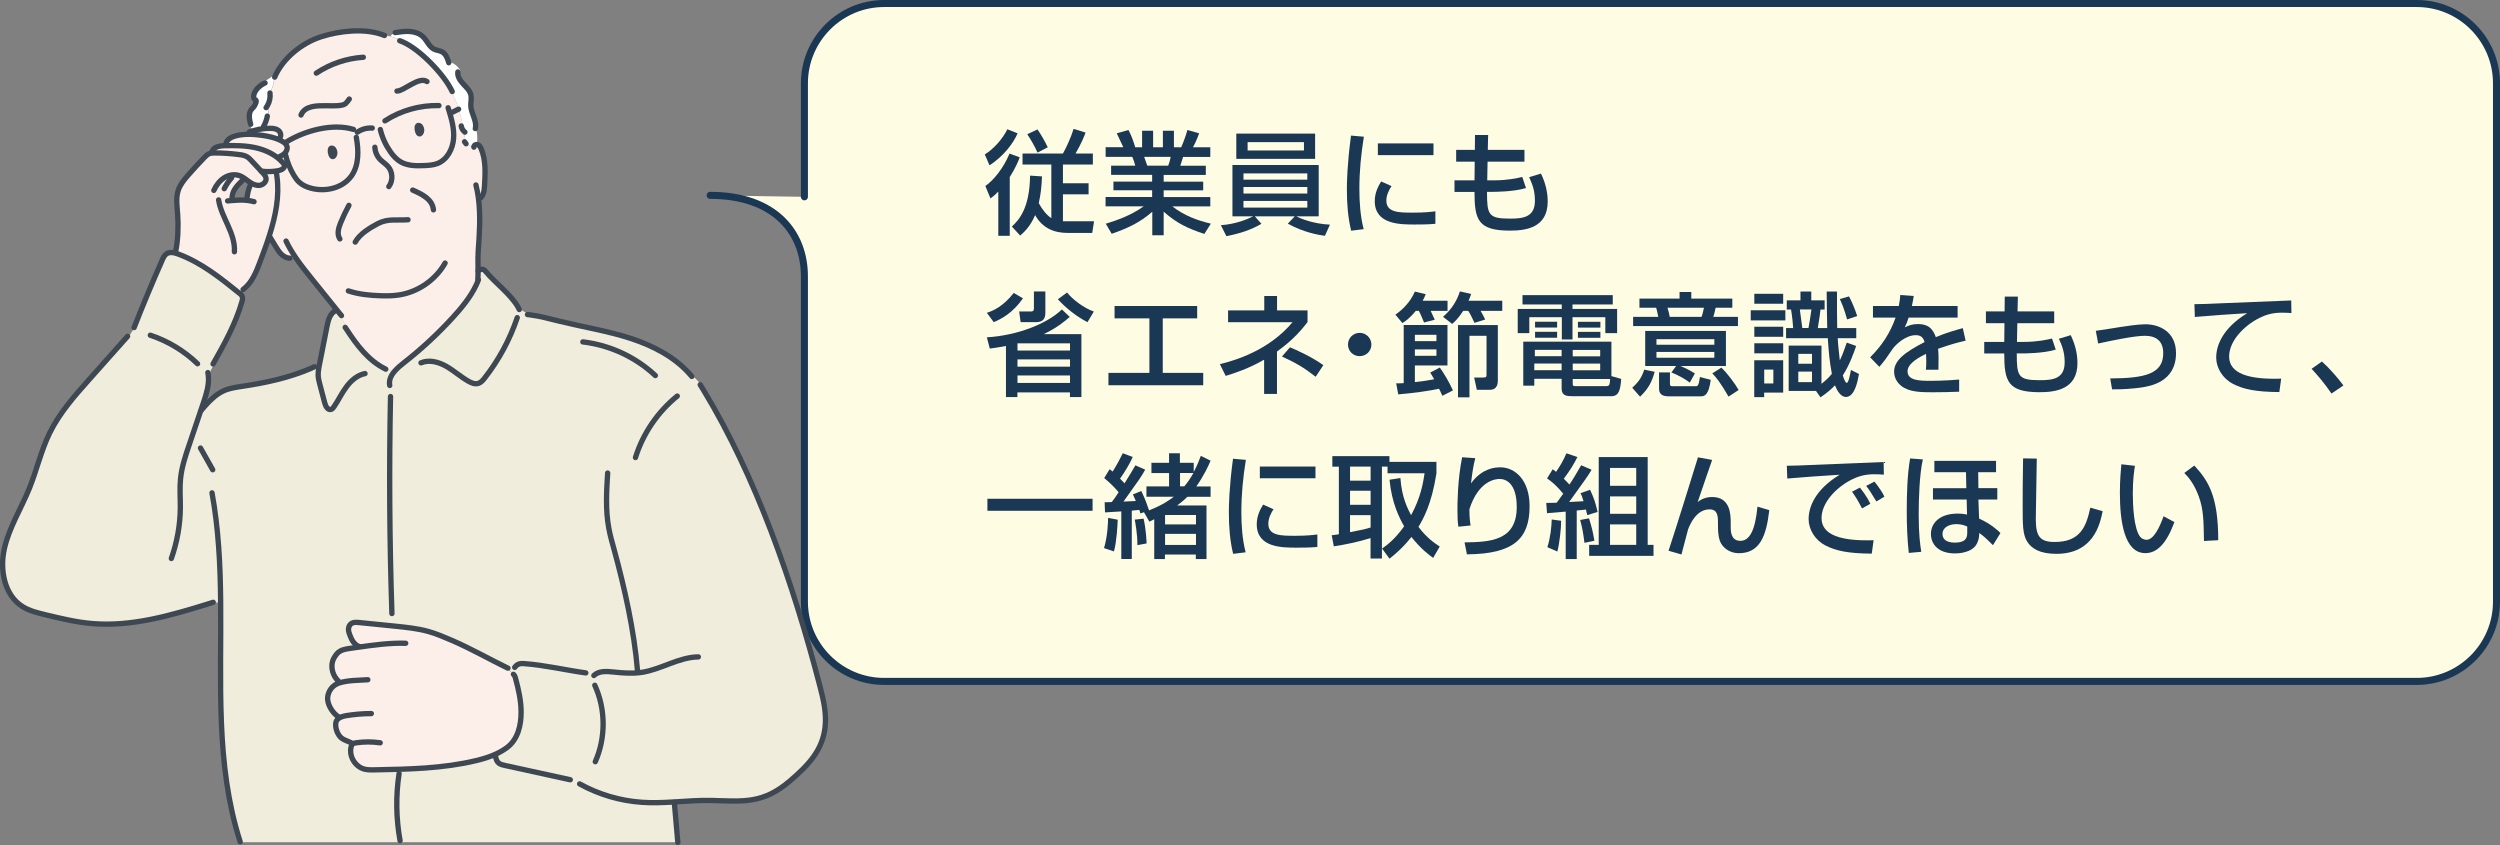 <?xml version="1.0" encoding="UTF-8"?><svg id="b" xmlns="http://www.w3.org/2000/svg" viewBox="0 0 355.88 120.3"><rect x="0" y="0" width="355.88" height="120.3" fill="#808080" stroke="none"/><defs><style>.d{fill:#fff;}.e{fill:#fffce4;}.f{fill:#f1eddc;}.g{fill:#fceee8;}.h{fill:#a4bcba;}.i{fill:#1a3754;}.j{stroke:#1a3754;stroke-miterlimit:10;}.j,.k{fill:none;stroke-linecap:round;}.k{stroke:#3e4853;stroke-linejoin:round;stroke-width:.76px;}</style></defs><g id="c"><g><g><g><path class="e" d="M114.51,28.02V11.84c0-6.24,5.1-11.34,11.34-11.34h218.19c6.24,0,11.34,5.1,11.34,11.34V85.66c0,6.24-5.1,11.34-11.34,11.34H125.85c-6.24,0-11.34-5.1-11.34-11.34V39.34c0-6.15-4.12-11.53-13.42-11.53"/><path class="j" d="M114.51,28.02V11.84c0-6.24,5.1-11.34,11.34-11.34h218.19c6.24,0,11.34,5.1,11.34,11.34V85.66c0,6.24-5.1,11.34-11.34,11.34H125.85c-6.24,0-11.34-5.1-11.34-11.34V39.34c0-6.15-4.12-11.53-13.42-11.53"/></g><g><path class="i" d="M140.18,21.99c1.25-.77,2.53-2.18,3.22-3.59l1.46,.58c-.62,1.42-1.94,3.2-4,4.56l-.67-1.55Zm4.98,.4c-.18,.46-.5,1.36-1.42,2.82v8.36h-1.63v-6.31c-.56,.59-.78,.74-1.12,.98l-.72-1.76c1.17-.83,2.56-2.5,3.44-4.62l1.46,.54Zm3.17,2.72c-.05,1.3-.16,2.5-.46,3.81,.53,.99,1.2,1.76,1.79,2.13v-7.63h-4.1v-1.57h5.75c.42-.71,1.15-2.29,1.52-3.51l1.7,.53c-.18,.5-.53,1.42-1.42,2.98h2.46v1.57h-4.26v2.67h3.65v1.57h-3.65v3.84h4.43l-.26,1.66h-3.44c-1.98,0-3.63-.66-4.69-2.54-.71,1.71-1.67,2.51-2.13,2.91l-1.18-1.28c1.02-.95,2.54-2.62,2.59-7.25l1.7,.11Zm-.64-6.68c.51,.72,1.07,1.71,1.46,2.54l-1.46,.75c-.38-.88-1.02-1.97-1.46-2.61l1.46-.69Z"/><path class="i" d="M157.4,31.85c1.58-.48,3.57-1.17,5.41-2.48h-5.43v-1.33h6.63v-.96h-5.51v-1.23h5.51v-.96h-5.84v-1.31h3.44c-.05-.18-.27-.95-.43-1.25h-3.79v-1.38h2.51c-.11-.24-.62-1.33-.93-1.98l1.67-.46c.4,.75,.64,1.39,.96,2.45h.98v-2.35h1.57v2.35h1.39v-2.35h1.57v2.35h1.04c.3-.66,.7-1.78,.88-2.46l1.67,.48c-.05,.14-.4,1.14-.88,1.98h2.47v1.38h-3.87c-.05,.18-.34,1.06-.4,1.25h3.63v1.31h-6v.96h5.63v1.23h-5.63v.96h6.64v1.33h-5.41c1.76,1.33,3.38,1.94,5.49,2.46l-.93,1.46c-2.26-.75-3.87-1.46-5.79-3.17v3.36h-1.62v-3.35c-1.79,1.58-3.63,2.4-5.78,3.14l-.83-1.42Zm5.47-9.52c.08,.19,.38,1.07,.45,1.25h2.98c.14-.37,.26-.74,.35-1.25h-3.78Z"/><path class="i" d="M173.8,32.06c2.13-.16,3.81-.86,4.59-1.26h-2.95v-7.31h12.28v7.31h-3.17c.66,.35,2.42,1.06,4.77,1.18l-.72,1.59c-.93-.13-3.01-.48-5.28-1.73l.99-1.04h-5.68l.94,1.06c-1.46,.85-3.04,1.38-4.99,1.76l-.78-1.55Zm13.41-9.44h-11.22v-3.6h11.22v3.6Zm-10.2,2.96h9.09v-.9h-9.09v.9Zm0,1.97h9.09v-.93h-9.09v.93Zm0,2h9.09v-.95h-9.09v.95Zm8.61-9.32h-8.02v1.19h8.02v-1.19Z"/><path class="i" d="M194.15,19.47c-.4,2.45-.64,4.91-.64,7.39,0,1.92,.13,3.91,.61,5.76l-1.78,.22c-.46-1.87-.61-3.86-.61-5.91,0-.86,.03-3.43,.59-7.63l1.83,.16Zm3.94,7.01c-.35,.56-.74,1.26-.74,2.08,0,1.71,1.81,1.71,3.83,1.71,1.63,0,2.56-.11,3.15-.19v1.78c-1.06,.1-2.27,.1-2.93,.1-2.1,0-5.7,0-5.7-3.33,0-1.25,.54-2.19,.91-2.8l1.47,.66Zm5.97-6.07v1.67h-7.92v-1.67h7.92Z"/><path class="i" d="M209.97,19.22h1.87l-.05,2.11h5.22v1.68h-5.25l-.05,2.66h.99c1.9,0,3.23-.3,4-.48l.53,1.58c-1.76,.54-4.5,.54-4.8,.54h-.75c0,3.28,.19,3.81,3.28,3.81,1.82,0,3.54-.18,3.54-2.54,0-1.42-.35-2.32-.82-3.36l1.68-.51c.61,1.25,.96,2.59,.96,3.97,0,3.73-3.07,4.15-5.39,4.15-4.55,0-5.03-1.57-5.03-5.51h-2.85v-1.65h2.85l.03-2.66h-2.64v-1.68h2.66l.02-2.11Z"/><path class="i" d="M145.62,42.47c-1.46,2.1-3.07,2.93-4.16,3.39l-.98-1.33c.91-.3,2.27-.86,3.83-2.83l1.31,.77Zm6.66,2.64c-.61,.54-1.79,1.55-3.7,2.45h5.36v8.96h-1.63v-.66h-7.48v.66h-1.63v-7.27c-.91,.18-1.58,.27-2.3,.37l-.42-1.6c4.24-.26,8.52-1.87,10.68-3.97l1.12,1.06Zm-7.44,3.76v1.03h7.48v-1.03h-7.48Zm0,2.29v1.04h7.48v-1.04h-7.48Zm0,2.29v1.06h7.48v-1.06h-7.48Zm3.97-11.96v2.85c0,.66,0,1.52-1.38,1.52h-2.14l-.21-1.52h1.67c.24,0,.43-.06,.43-.42v-2.43h1.63Zm5.99,4.37c-1.63-.85-3.12-2.06-4.21-3.26l1.31-.96c.77,.98,2.4,2.22,3.81,2.71l-.91,1.52Z"/><path class="i" d="M170.42,43.56v1.76h-4.9v7.76h5.76v1.76h-13.49v-1.76h5.83v-7.76h-4.96v-1.76h11.76Z"/><path class="i" d="M181.78,56.08h-1.83v-4.88c-2.11,1.23-4.16,1.91-5.47,2.31l-.83-1.67c2.27-.56,7-1.98,10.34-5.97h-9.17v-1.68h5.15v-2.05h1.82v2.05h4.34v1.66c-.7,.9-1.94,2.48-4.35,4.19v6.04Zm5.51-2.45c-1.73-1.34-2.87-2-4.8-2.88l1.14-1.31c.9,.37,3.12,1.36,4.75,2.54l-1.09,1.65Z"/><path class="i" d="M195.22,49.04c0,.93-.74,1.66-1.67,1.66s-1.68-.74-1.66-1.66c0-.93,.75-1.66,1.66-1.66s1.67,.74,1.67,1.66Z"/><path class="i" d="M201.54,44.25c-.91,1.12-1.52,1.5-1.91,1.74l-.99-1.2c.96-.66,2.1-1.74,2.77-3.28l1.54,.37c-.11,.3-.22,.54-.43,.93h3.54v1.44h-2.4c.11,.21,.45,.98,.58,1.26l-1.52,.4c-.5-1.19-.56-1.33-.74-1.66h-.43Zm3.79,12.1c-.24-.51-.3-.67-.48-1.01-1.36,.3-3.67,.62-5.81,.8l-.29-1.57c.4,0,.64,0,1.07-.03v-8.28h6.23v5.76h-4.64v2.37c.82-.08,1.97-.24,2.75-.4-.14-.24-.26-.45-.56-.96l1.36-.71c.59,.83,1.28,1.97,1.87,3.25l-1.5,.77Zm-3.92-8.69v.9h3.07v-.9h-3.07Zm0,2.08v.91h3.07v-.91h-3.07Zm6.88-5.49c-.71,1.09-1.12,1.46-1.57,1.86l-1.3-1.01c1.34-1.17,2.02-2.42,2.4-3.62l1.6,.37c-.11,.34-.19,.58-.37,.96h4.8v1.44h-3.09c.18,.29,.51,.9,.66,1.23l-1.52,.48c-.56-1.17-.62-1.3-.9-1.71h-.72Zm4.93,2.02v7.86c0,.34,0,1.36-1.15,1.36h-1.84l-.38-1.75h1.31c.45,0,.45-.13,.45-.5v-5.44h-2.43v8.76h-1.63v-10.29h5.68Z"/><path class="i" d="M216.74,42.01h12.84v1.33h-5.73v.64h6.35v3.44h-1.68v-2.27h-4.67v3.17h-1.52v-3.17h-4.63v2.27h-1.65v-3.44h6.27v-.64h-5.59v-1.33Zm14.04,11.93c-.11,1.54-.32,2.46-1.39,2.46h-5.54c-.82,0-1.55-.05-1.55-1.09v-1.39h-3.89v.98h-1.57v-6.26h12.55v4.9l1.39,.4Zm-12.37-2.19v.95h3.89v-.95h-3.89Zm.08-1.95v.91h3.81v-.91h-3.81Zm.03-4h3.14v.82h-3.14v-.82Zm0,1.43h3.14v.85h-3.14v-.85Zm5.36,2.58v.91h3.91v-.91h-3.91Zm0,1.95v.95h3.91v-.95h-3.91Zm0,2.18v.58c0,.35,0,.45,.4,.45h4.31c.45,0,.56-.05,.62-1.02h-5.33Zm.74-8.13h3.2v.82h-3.2v-.82Zm0,1.43h3.2v.85h-3.2v-.85Z"/><path class="i" d="M235.54,52.93c-.34,1.28-.8,2.32-2.07,3.54l-1.12-1.27c.99-.9,1.39-1.58,1.71-2.58l1.47,.3Zm3.55-11.36h1.67v.94h5.84v1.3h-2.37c-.16,.74-.24,.98-.34,1.3h3.51v1.31h-14.92v-1.31h3.58c-.18-.87-.19-.96-.3-1.3h-2.38v-1.3h5.71v-.94Zm-.5,10.53h-4.39v-4.99h11.49v4.99h-6.47c.18,.08,1.22,.51,2.05,1.06l-.72,1.3c-.8-.59-1.68-1.06-2.62-1.44l.66-.91Zm-2.79-3.81v.78h8.24v-.78h-8.24Zm0,1.81v.82h8.24v-.82h-8.24Zm.37,2.91h1.55v1.59c0,.18,0,.38,.37,.38h3.23c.35,0,.48,0,.67-1.31l1.54,.4c-.3,2.15-.83,2.35-1.44,2.35h-4.5c-.69,0-1.42-.14-1.42-1.07v-2.34Zm1.2-9.2c.16,.5,.27,.98,.32,1.3h4.53c.19-.5,.3-1.18,.34-1.3h-5.19Zm7.68,8.52c.77,.74,1.9,2.21,2.45,3.19l-1.44,.94c-1.14-2-1.79-2.77-2.31-3.31l1.3-.82Z"/><path class="i" d="M249.22,44.17h4.93v1.44h-4.93v-1.44Zm.51-2.35h4.11v1.42h-4.11v-1.42Zm0,4.69h4.11v1.43h-4.11v-1.43Zm0,2.35h4.11v1.44h-4.11v-1.44Zm0,2.42h4.11v4.61h-2.71v.64h-1.41v-5.25Zm1.41,1.33v1.98h1.3v-1.98h-1.3Zm8.16,2.02c.74-.58,1.15-1.02,1.47-1.42-.32-1.6-.46-3.22-.58-5.07h-5.94v-1.44h1.01c-.05-.69-.11-1.46-.3-2.64h-.61v-1.31h1.95v-1.25h1.54v1.25h1.9v1.31h-.59c-.08,.75-.11,.95-.38,2.64h1.34c-.03-1.44-.08-3.94-.08-5.2h1.47v2.96c0,.5,.02,1.68,.03,2.24h2.71v1.44h-2.64c.06,1.06,.21,2.29,.3,3.17,.18-.37,.48-1.03,.99-2.54l1.34,.48c-.34,.98-.93,2.67-1.9,4.18,.06,.22,.32,1.07,.56,1.07,.27,0,.5-1.31,.59-1.84l1.15,.58c-.19,1.01-.59,3.27-1.87,3.27-.72,0-1.26-.91-1.55-1.66-.48,.51-1.06,1.04-2.06,1.71l-.64-.91h-3.89v-6.45h4.67v5.46Zm-3.31-4.26v1.41h1.95v-1.41h-1.95Zm0,2.53v1.5h1.95v-1.5h-1.95Zm.22-8.85c.06,.42,.3,2.26,.35,2.64h.88c.11-.53,.35-2.08,.42-2.64h-1.65Zm7-1.86c.38,.74,.72,1.46,1.17,2.8l-1.44,.48c-.42-1.55-.83-2.45-1.04-2.9l1.31-.38Z"/><path class="i" d="M272.42,42.14c-.05,.37-.1,.67-.26,1.42h6.51v1.65h-6.98c-.19,.66-.38,1.04-.54,1.38,.62-.27,1.06-.46,1.86-.46,1.39,0,2.1,.56,2.56,1.86,1.57-.66,2.98-1.04,3.84-1.28l.4,1.79c-.74,.16-1.95,.45-3.92,1.15,.08,.74,.08,1.55,.05,2.98h-1.79c.05-.42,.06-.66,.06-1.2,0-.45-.02-.77-.03-1.06-.72,.35-2.64,1.3-2.64,2.48,0,1.36,1.81,1.36,3.35,1.36,.21,0,1.82,0,4-.18v1.73c-1.2,.05-2.54,.08-3.75,.08-1.75,0-3.39-.03-4.5-.91-.3-.24-1.01-.91-1.01-2.02,0-1.63,1.58-2.79,4.34-4.22-.16-.5-.4-.98-1.25-.98-1.42,0-2.83,1.28-3.33,2-.99,1.46-1.1,1.62-1.86,2.51l-1.31-1.36c1.62-1.58,2.88-3.5,3.62-5.65h-3.22v-1.65h3.68c.14-.74,.18-1.1,.21-1.57l1.91,.14Z"/><path class="i" d="M285.38,42.22h1.87l-.05,2.11h5.22v1.68h-5.25l-.05,2.66h.99c1.9,0,3.23-.3,4-.48l.53,1.58c-1.76,.54-4.5,.54-4.8,.54h-.75c0,3.28,.19,3.81,3.28,3.81,1.82,0,3.54-.18,3.54-2.54,0-1.42-.35-2.32-.82-3.36l1.68-.51c.61,1.25,.96,2.59,.96,3.97,0,3.73-3.07,4.15-5.39,4.15-4.55,0-5.03-1.57-5.03-5.51h-2.85v-1.65h2.85l.03-2.66h-2.64v-1.68h2.66l.02-2.11Z"/><path class="i" d="M300.39,53.87c4.98-.02,7.55-.66,7.55-3.59,0-1.62-.88-2.48-2.62-2.48-1.54,0-4.98,.74-6.64,1.1l-.34-1.81c.58-.06,3.11-.48,3.63-.56,.5-.08,2.4-.37,3.44-.37,1.87,0,4.35,.98,4.35,4.11,0,4.16-3.76,4.72-5.07,4.91-1.07,.14-2.54,.27-4.03,.24l-.27-1.57Z"/><path class="i" d="M326.19,44.57c-.34-.03-.7-.06-1.39-.06-1.44,0-2.42,.38-3.17,.75-2.27,1.14-4.31,3.33-4.31,5.49,0,2.43,2.8,3.3,7.41,3.15l-.26,1.91c-3.44-.02-5.15-.42-6.61-1.17-1.44-.74-2.38-2.26-2.38-3.74,0-1.65,.85-4.15,4.42-6.32-2.5,.14-4.98,.34-7.46,.54l-.06-1.82c1.1,0,2.3-.06,3.41-.11,1.38-.06,8.72-.35,10.37-.42l.03,1.81Z"/><path class="i" d="M331.89,56.02c-.93-1.36-1.86-2.48-2.83-3.52l1.47-1.04c1.09,.97,2.37,2.46,3.06,3.41l-1.7,1.15Z"/><path class="i" d="M140.56,71h14.97v1.71h-14.97v-1.71Z"/><path class="i" d="M159.11,73.97c-.03,.78-.13,3.03-.54,4.53l-1.41-.48c.53-1.73,.58-3.89,.58-4.3l1.38,.26Zm3.76-1.06l-.53,.18c-.06-.24-.1-.34-.16-.51-.37,.03-.7,.08-1.07,.11v6.88h-1.49v-6.77c-.77,.05-1.98,.13-2.32,.14l-.05-1.44c.62-.02,.7-.02,1.01-.03,.18-.21,.43-.56,.98-1.39-.16-.21-.96-1.14-2.05-2.03l.77-1.26c.27,.22,.34,.26,.43,.34,.69-1.12,1.01-1.74,1.44-2.61l1.42,.53c-.42,.96-1.04,1.97-1.81,3.09,.11,.11,.24,.24,.64,.66,.53-.85,1.26-2.03,1.55-2.56l1.39,.62c-.58,1.04-.67,1.17-3.09,4.54,.98-.05,1.22-.06,1.76-.08-.18-.42-.27-.62-.42-.94l1.2-.48c.56,1.15,.86,2.03,1.1,2.75,2.06-.8,3.11-1.62,3.52-1.94h-3.89v-1.47h3.22v-1.9h-2.51v-1.46h2.51v-1.36h1.54v1.36h1.97v1.31c.54-1.03,.77-1.66,1.01-2.3l1.39,.69c-.32,.75-.9,2.05-2.03,3.67h2.03v1.47h-3.3c-.3,.3-.66,.64-1.46,1.23h4.18v7.63h-1.52v-.64h-4.4v.64h-1.52v-5.67c-.16,.08-.45,.24-.69,.35l-.77-1.34Zm-.08,.91c.34,1.47,.42,3.12,.43,3.54l-1.31,.24c.02-1.54-.3-3.23-.38-3.63l1.26-.14Zm3.06-.51v1.34h4.4v-1.34h-4.4Zm0,2.69v1.57h4.4v-1.57h-4.4Zm2.13-8.67v1.9h.61c.53-.62,.91-1.22,1.3-1.9h-1.9Z"/><path class="i" d="M177.35,65.47c-.4,2.45-.64,4.91-.64,7.39,0,1.92,.13,3.91,.61,5.76l-1.78,.22c-.46-1.87-.61-3.86-.61-5.91,0-.86,.03-3.43,.59-7.63l1.83,.16Zm3.94,7.01c-.35,.56-.74,1.26-.74,2.08,0,1.71,1.81,1.71,3.83,1.71,1.63,0,2.56-.11,3.15-.19v1.78c-1.06,.1-2.27,.1-2.93,.1-2.1,0-5.7,0-5.7-3.33,0-1.25,.54-2.19,.91-2.8l1.47,.66Zm5.97-6.07v1.67h-7.92v-1.67h7.92Z"/><path class="i" d="M199.35,68.04c.19,2.79,1.06,4.42,1.52,5.3,1.38-2.51,1.74-4.71,1.92-5.97h-5.27v-.95h-.8v13.09h-1.62v-2.91c-1.55,.5-4.05,1.02-5.23,1.17l-.3-1.58c.22,0,.83-.11,1.02-.14v-9.62h-.93v-1.5h8.13v.82h6.69v1.63c-.7,4.5-1.94,6.58-2.56,7.62,1.15,1.54,2.31,2.34,3.03,2.8l-.94,1.62c-.62-.45-1.74-1.27-3.09-2.98-1.34,1.68-2.5,2.59-3.12,3.09l-1.06-1.44c.66-.46,1.86-1.35,3.14-3.17-.67-1.18-1.76-3.27-2.08-6.63l1.55-.24Zm-7.17-1.62v2h2.93v-2h-2.93Zm0,3.44v2h2.93v-2h-2.93Zm2.93,3.47h-2.93v2.42c1.76-.32,2.18-.43,2.93-.66v-1.76Z"/><path class="i" d="M210.01,65.22c-.3,1.15-.42,2.03-.61,3.59,1.01-1.43,2.46-2.29,4.15-2.29,2.14,0,4.19,1.82,4.19,5.55,0,4.56-2.21,6.8-8.92,6.84l-.34-1.7c3.62-.05,7.43-.21,7.43-5.03,0-3.44-1.57-4-2.45-4-.53,0-2.99,.21-4.29,4.32,.02,1.36,.08,1.76,.18,2.3l-1.75,.18c-.1-.77-.13-1.25-.13-2.42,0-.69,0-4.24,.67-7.47l1.86,.13Z"/><path class="i" d="M220.1,71.59c.58,0,.95,0,1.5-.03,.14-.19,.4-.53,.93-1.28-.83-.99-1.39-1.54-2.3-2.18l.8-1.3c.16,.11,.42,.3,.48,.37,.59-.88,1.02-1.57,1.47-2.64l1.57,.53c-.53,1.04-.94,1.73-1.94,3.09,.45,.43,.64,.66,.8,.83,.67-.99,1.18-1.91,1.67-2.75l1.49,.64c-.61,1.01-.8,1.26-3.2,4.59,.29-.02,1.73-.1,2.05-.11-.22-.74-.29-.87-.43-1.15l1.36-.48c.54,1.17,.74,1.73,1.07,3.15l-1.47,.46c-.08-.35-.1-.45-.19-.79-.24,.03-.91,.1-1.31,.13v6.91h-1.57v-6.75c-.61,.06-1.6,.14-2.66,.22l-.11-1.47Zm2.13,2.54c.02,.96-.24,3.31-.54,4.38l-1.42-.62c.43-1.35,.59-2.82,.62-3.94l1.34,.18Zm3.97-.35c.45,1.51,.48,1.63,.77,3.19l-1.42,.3c-.19-1.44-.27-1.97-.61-3.25l1.26-.24Zm1.39-8.72h6.96v12.5h.83v1.57h-9.16v-1.57h1.36v-12.5Zm1.6,1.55v2.54h3.73v-2.54h-3.73Zm0,4.05v2.48h3.73v-2.48h-3.73Zm0,3.99v2.91h3.73v-2.91h-3.73Z"/><path class="i" d="M243.73,65.46c-.32,.96-1.79,5.14-2.06,6,.35-.26,.98-.71,2.06-.71,2.58,0,2.64,2.48,2.64,3.63v.69c0,.46,0,1.92,1.36,1.92,1.28,0,2.11-1.35,2.45-4.87l1.68,.5c-.43,3.78-1.39,6.13-4.34,6.13-1.31,0-2.34-.8-2.69-1.74-.22-.59-.27-1.55-.27-1.9v-.54c0-1.03,0-2.06-1.2-2.06-1.81,0-2.72,1.95-3.06,2.85-.03,.08-.83,3.14-.94,3.57l-1.84-.53c1.25-3.78,3.49-11.03,4.19-13.3l2.02,.37Z"/><path class="i" d="M268.17,67.57c-.34-.03-.7-.06-1.39-.06-1.44,0-2.42,.38-3.17,.75-2.27,1.14-4.31,3.33-4.31,5.49,0,2.43,2.8,3.3,7.41,3.15l-.26,1.91c-3.44-.02-5.15-.42-6.61-1.17-1.44-.74-2.38-2.26-2.38-3.74,0-1.65,.85-4.15,4.42-6.32-2.5,.14-4.98,.34-7.46,.54l-.06-1.82c1.1,0,2.3-.06,3.41-.11,1.38-.06,8.72-.35,10.37-.42l.03,1.81Zm-3.11,4.8c-.64-1.25-1.01-1.79-1.42-2.37l1.12-.59c.43,.53,1.01,1.31,1.49,2.3l-1.18,.66Zm2.05-.98c-.88-1.46-.99-1.62-1.46-2.22l1.18-.61c.53,.64,1.2,1.62,1.42,2.14l-1.15,.69Z"/><path class="i" d="M273.72,65.41c-.48,2.08-.59,5.65-.59,7.86,0,2.82,.21,4.34,.37,5.28l-1.78,.16c-.22-1.98-.29-3.98-.29-5.97,0-2.32,.08-5.25,.48-7.48l1.81,.14Zm10.42,.19v1.62h-2.54l.03,2.27h2.69v1.62h-2.69l.1,2.71c1.66,.75,2.64,1.65,3.04,2.06l-1.07,1.73c-1.01-1.01-1.31-1.28-1.95-1.74-.02,.45-.02,.91-.34,1.52-.67,1.33-2.67,1.39-3.11,1.39-2.46,0-3.43-1.39-3.43-2.77,0-1.49,1.18-2.9,3.81-2.9,.3,0,.83,.02,1.33,.14l-.05-2.14h-4.8v-1.62h4.75l-.05-2.27h-4.5v-1.62h8.77Zm-4.1,9.35c-.34-.14-.82-.34-1.54-.34-.99,0-1.98,.43-1.98,1.41,0,1.22,1.47,1.22,1.74,1.22,1.78,0,1.78-.9,1.78-1.49v-.8Z"/><path class="i" d="M289.94,65.27c-.02,1.36-.14,8.2-.14,8.61,0,2.48,.59,3.27,2.69,3.27,3.62,0,4.48-2.14,5.07-4.88l1.76,.5c-.38,1.81-1.28,6.07-6.59,6.07-2.4,0-3.54-.79-4.13-1.7-.67-1.02-.67-2.4-.67-5.23,0-1.42,0-3.55,.06-6.66l1.95,.03Z"/><path class="i" d="M303.91,66.32c-.11,.71-.3,1.91-.3,3.94,0,1.57,.13,5.06,1.07,6.18,.16,.19,.48,.4,.88,.4,1.02,0,1.86-1.76,2.43-3.35l1.54,.83c-1.09,2.98-2.43,4.42-4.13,4.42-3.02,0-3.63-4.56-3.63-8.6,0-1.79,.14-3.3,.21-4.05l1.94,.22Zm9.83,10.69c-.05-3.01-.08-4.56-.75-6.37-.61-1.66-1.39-2.66-2.05-3.31l1.42-1.06c2,2.16,3.41,4.34,3.41,10.63l-2.03,.11Z"/></g></g><g><g><path class="f" d="M72.29,95.1c-2.44-1.18-5.22-2.76-7.87-3.91-1.14-.49-2.29-.99-3.48-1.32-1.49-.41-3.03-.57-4.57-.73-1.75-.18-3.5-.36-5.25-.53-.38-.04-.79-.07-1.1,.14-.39,.26-.49,.8-.35,1.25,.12,.39,.45,1.47,1.17,1.89,.04,.08,.07,.17,.1,.25-.32,.05-.65,.09-.97,.14-.73,.1-1.46,.2-1.96,.74-.24,.27-.53,.71-.64,1.06-.31,1.01,.05,2.17,.82,2.89,.02,.09,.04,.17,.07,.26-.91,.3-1.54,1.11-1.62,2.07-.07,.86,.56,1.98,1.3,2.57,.05,.16,.1,.33,.16,.48-.13,.12-.23,.28-.27,.46-.14,.65,.14,1.52,.56,2.01,.36,.43,.8,.55,1.24,.74,.1,.26,.22,.52,.35,.76,0,.02,0,.04-.01,.05-.3,1.33,.62,2.81,1.95,3.13,.43,.1,.89,.1,1.33,.09,4.88-.09,9.8-.18,14.54-1.32,.97-.23,1.96-.53,2.89-.97,.54-.25,1.06-.56,1.54-.92,1.52-1.17,1.97-3.18,1.96-5.03,0-1.61-.37-3.19-.78-4.74-.02-.08-.04-.16-.07-.24h-.03c-.17-.22-.35-.44-.52-.67-.16-.21-.32-.41-.48-.62ZM34.07,41.75s0,0,.01,0c.16,.13,.33,.27,.4,.46,.09,.24,.03,.5-.04,.74-.89,3.13-2.51,6.03-4.11,8.87l.13,.08c-.34,.54-.61,1.12-.79,1.73,.08,1.18-.28,2.38-.66,3.52-.03,.08-.05,.16-.08,.24-.11,.33-.22,.65-.33,.98l.06,.02c.21-.25,.43-.49,.64-.74,.75-.83,1.57-1.6,2.58-2.05,.85-.38,1.79-.5,2.71-.64,3.32-.5,6.63-1.22,9.7-2.55l.02,.04c.36,.03,.72,0,1.08-.05,.02-.15,.05-.3,.08-.44,.36-1.82,.72-3.65,1.08-5.47,.17-.86,.41-1.82,1.17-2.25l.14,.05c.05-.04,.11-.08,.17-.12,.11,.14,.22,.28,.33,.41l-.03,.02c.36,.74,.74,1.47,1.13,2.19l-.12,.08c1.45,2.23,3.12,4.45,5.49,5.62l.08-.16c.35,.25,.76,.42,1.19,.48h.09c.38-.43,.85-.83,1.3-1.18,2.5-1.95,4.83-4.11,6.97-6.45,1.27-1.39,2.49-2.87,3.3-4.55,.13-.27,.25-.54,.35-.82l-.08-.06c.02-.3,.03-.74,.03-1.23h.02c.1-.06,.21-.12,.33-.16,.13-.05,.26-.06,.39-.02,.16,.05,.28,.19,.38,.32,1.28,1.56,3.58,3.24,4.6,5.08,.47,.47,1.06,.82,1.7,1v.06c1.42,.18,2.8,.57,4.2,.91,3.37,.83,6.81,1.37,10.1,2.44,3.15,1.03,6.22,2.6,8.42,5.08,.86,.58,1.57,1.39,2.03,2.33l-.03,.02c7.44,12.27,12.74,27.47,16.52,42.02,.5,1.91,.97,3.88,.76,5.85-.36,3.35-2.38,5.45-5.01,7.71-3.84,3.29-6.67,2.9-11.06,2.78-1.81-.05-3.62,.1-5.43,.21,0,.02,0,.03-.01,.05h.04c.15,1.87,.34,3.83,.5,5.69H34.22l-.03-.07c-3.54-11.03-2.66-22.67-2.78-34.25-.5,.22-1.02,.38-1.56,.47l-.04-.14c-5.46,1.7-11.08,3.35-16.77,2.85-2.25-.2-4.47-.74-6.67-1.27-1.09-.27-2.21-.54-3.16-1.14-2.61-1.64-3.26-5.28-2.58-8.29,.69-3.01,2.39-5.68,3.55-8.54,1.05-2.59,1.66-5.36,2.89-7.88,1.4-2.87,3.55-5.29,5.67-7.67,1.81-2.03,3.61-4.06,5.42-6.09l.14,.09c.28-.43,.56-.87,.84-1.3l-.06-.04c1.27-3.24,2.61-6.46,4.02-9.64,.14-.32,.3-.65,.58-.85,.36-.25,.82-.23,1.26-.11,.15,.04,.29,.09,.43,.14,3.25,1.2,6,3.4,8.69,5.57Z"/><path class="g" d="M70.67,107.32c-.92,.43-1.92,.73-2.89,.97-4.74,1.14-9.66,1.23-14.54,1.32-.45,0-.9,.02-1.33-.09-1.33-.32-2.25-1.81-1.95-3.13,0-.02,0-.04,.01-.05-.14-.24-.26-.5-.35-.76-.45-.19-.88-.31-1.24-.74-.41-.49-.7-1.37-.56-2.01,.04-.19,.14-.34,.27-.46-.06-.16-.12-.32-.16-.48-.74-.59-1.37-1.71-1.3-2.57,.08-.96,.71-1.77,1.62-2.07-.03-.08-.05-.17-.07-.26-.77-.72-1.13-1.88-.82-2.89,.11-.35,.39-.8,.64-1.06,.5-.54,1.23-.64,1.96-.74,.32-.05,.65-.09,.97-.14-.03-.09-.07-.17-.1-.25-.72-.42-1.05-1.5-1.17-1.89-.13-.44-.03-.99,.35-1.25,.32-.21,.73-.18,1.1-.14,1.75,.18,3.5,.36,5.25,.53,1.54,.16,3.08,.31,4.57,.73,1.2,.33,2.34,.83,3.48,1.32,2.65,1.15,5.43,2.73,7.87,3.91,.16,.21,.32,.41,.48,.62,.17,.23,.35,.45,.52,.68h.03c.03,.07,.05,.15,.07,.23,.41,1.55,.77,3.14,.78,4.74,0,1.85-.44,3.86-1.96,5.03-.47,.36-.99,.67-1.54,.92Z"/><path class="g" d="M68.11,28.26c.32,2.5,.14,5.06-.04,7.58-.04,.5-.03,1.41-.02,2.27v.43c0,.49,0,.93-.03,1.23l.08,.06c-.11,.28-.23,.55-.35,.82-.81,1.69-2.03,3.17-3.3,4.55-2.14,2.34-4.47,4.5-6.97,6.45-.45,.35-.92,.75-1.3,1.19h-.09c-.43-.07-.84-.24-1.19-.49l-.08,.16c-2.38-1.17-4.04-3.39-5.49-5.62l.12-.08c-.39-.72-.77-1.45-1.13-2.19l.03-.02c-.11-.14-.22-.28-.33-.41-1.17-1.45-2.34-2.91-3.51-4.36-.81-1.01-1.63-2.02-2.36-3.09-.31,.03-.62,0-.92-.11l-.04,.13c-.43-.03-.82-.26-1.13-.56-.33-.32-.57-.72-.81-1.11-.25-.42-.5-.83-.76-1.25l.04-.03c-.06-.09-.12-.19-.17-.29,.88-2.76,1.46-5.59,1.07-8.42-.02-.26-.03-.52-.02-.78,.08,0,.16-.02,.24-.04,.41-.08,.92-.33,.85-.75-.03-.14-.12-.26-.21-.36-.13-.15-.26-.29-.41-.42v-.48c.25-.12,.49-.26,.68-.46,.26-.27,.42-.66,.3-1.01-.1-.3-.37-.51-.64-.67-.19-.11-.38-.21-.59-.29v-.19h.2c.29-.29,.16-.82-.16-1.08-.32-.25-.76-.3-1.17-.3-.32,0-.64,.01-.95,.05l-.03-.27c.26-.46,.45-.97,.55-1.49h.03c.13-.46,.18-.95,.14-1.43l-.14-.09c.31-.54,.44-1.18,.36-1.79v-.12c.38-.64,.58-1.4,.57-2.14h.09c1.14-2.69,3.9-4.88,6.59-5.75,2.63-.85,6.27-1.28,8.94-.23,.3,.03,.61,.09,.9,.17,.62,.16,1.22,.43,1.76,.78,2.53,1.09,6.01,4.77,7.07,7.08l-.07,.04c.85,1.74,1.42,3.62,1.7,5.53,0,.02,0,.04,0,.05,.07,.46,.12,.92,.31,1.34,.19,.44,.55,.83,1.01,.94,.04,0,.08,.02,.13,.02,.11,0,.22-.02,.29-.09,.07-.07,.1-.18,.12-.28,.05,0,.09,0,.13,.02,.25,.1,.38,.35,.49,.6,.67,1.61,.58,3.42,.48,5.16-.02,.4-.05,.81-.18,1.19-.19,.26-.42,.51-.67,.72Zm-8.63-9.48c.27,.68,.65-.05,.5-.5-.06-.16-.13-.34-.29-.4-.2-.08-.28,.05-.3,.24-.02,.24,.05,.56,.09,.66Zm-12.37,3.23c.27,.68,.66-.05,.5-.5-.06-.16-.13-.34-.29-.4-.2-.08-.28,.05-.3,.24-.02,.24,.05,.56,.09,.66Z"/><path class="h" d="M68.05,38.11c.12,.09,.23,.18,.35,.27-.11,.04-.22,.1-.33,.16h-.02v-.43Z"/><path class="d" d="M67.7,18.11c.26,.79,.32,1.64,.17,2.45,0,0,0,0,0,.01-.22,0-.46,.16-.42,.37-.04,0-.09,0-.13-.02-.47-.1-.82-.5-1.01-.94-.18-.42-.24-.89-.31-1.34,0-.02,0-.04,0-.05-.28-1.92-.86-3.79-1.7-5.53l.07-.04c-1.06-2.31-4.54-5.99-7.07-7.08-.54-.35-1.14-.61-1.76-.78,.23-.24,.5-.43,.81-.55,.66-.1,1.33-.2,2-.15,.69,.05,1.4,.28,1.9,.77,.56,.55,.84,1.4,1.55,1.75,.37,.18,.81,.19,1.17,.4,.52,.3,.74,.91,.91,1.48l.12-.04c.67,.18,1.25,.67,1.56,1.29l-.37,.12c-.1,.64,.33,1.24,.77,1.72,.44,.47,.96,.95,1.09,1.58,.11,.5-.04,1.02-.02,1.53,.05,1.04,.8,2.02,.68,3.03Z"/><path class="g" d="M32.18,20.4v-.02c.16-.58,.78-.89,1.36-1.05,.43-.12,.88-.18,1.32-.21,.84-.05,1.69,.03,2.52,.15,.76,.11,1.52,.27,2.22,.56,.2,.08,.4,.18,.59,.29,.27,.16,.54,.37,.64,.67,.12,.35-.04,.75-.3,1.01-.19,.2-.43,.34-.68,.46v.48c-.94-.88-2.17-1.43-3.44-1.72-1.45-.33-2.96-.34-4.45-.3-.04,0-.08,0-.12,0,.09-.12,.2-.23,.32-.33Z"/><path class="g" d="M31.86,20.73s.08,0,.12,0c1.49-.04,3-.03,4.45,.3,1.26,.29,2.49,.84,3.44,1.72,.14,.13,.28,.27,.41,.42,.09,.11,.18,.22,.21,.36,.07,.41-.43,.67-.85,.75-.08,.02-.16,.03-.24,.04-.73,.12-1.48,.13-2.22,.03h0c-.46-.49-.92-.98-1.39-1.48-.18-.2-.37-.39-.59-.53-.35-.22-.78-.29-1.19-.34-1.14-.15-2.3-.22-3.45-.23-.27,0-.54,0-.79,.11-.03,.01-.05,.02-.08,.04,.18-.23,.35-.46,.53-.69l.11,.09c.3-.42,.96-.56,1.54-.58Z"/><path class="g" d="M35.5,18.79h0c.17-.07,.33-.12,.5-.17,.5-.15,1-.25,1.52-.3,.32-.04,.63-.05,.95-.05,.41,0,.85,.05,1.17,.3,.32,.26,.45,.79,.16,1.08h-.2v.19c-.7-.3-1.47-.45-2.22-.56-.83-.13-1.68-.21-2.52-.15,.19-.15,.41-.27,.64-.33Z"/><path class="g" d="M35.82,26.09c-.14-.08-.27-.17-.4-.26-.22-.15-.42-.32-.64-.47l-.25,.3c-.38,.37-.77,.74-1.06,1.18-.29,.44-.48,.97-.43,1.5l.02,.2c.69-.06,1.38-.09,2.06-.02l.02-.18c.05-.68,.21-1.35,.47-1.97l.2-.27Zm1.35-1.73h0c.74,.09,1.49,.08,2.22-.04,0,.26,0,.52,.02,.78,.39,2.83-.19,5.66-1.07,8.42-.41,1.28-.88,2.54-1.34,3.77-.55,1.46-1.16,2.99-2.41,3.92l-.06-.05c-.16,.19-.32,.39-.47,.58-2.69-2.17-5.45-4.38-8.69-5.57-.14-.05-.28-.1-.43-.14l.05-.18c.35-1.58,.42-3.71,.3-5.33-.08-1.15-.28-2.33,.08-3.43,.28-.84,.86-1.54,1.44-2.2,.74-.85,1.51-1.69,2.3-2.5,.18-.18,.36-.37,.58-.48,.03-.01,.05-.03,.08-.04,.25-.1,.52-.11,.79-.11,1.15,0,2.31,.08,3.45,.23,.41,.05,.84,.12,1.19,.34,.23,.14,.41,.34,.59,.53,.46,.5,.92,.99,1.39,1.49Z"/><path class="d" d="M37.25,12.07c.15-.27,.41-.49,.68-.66,.37-.24,.78-.44,1.06-.78,.01,.12,.02,.23,.02,.35,.01,.75-.19,1.5-.57,2.14v.12c.08,.62-.05,1.25-.36,1.79l.14,.09c.03,.48-.02,.97-.14,1.44h-.03c-.1,.52-.29,1.02-.55,1.49l.03,.27c-.52,.05-1.02,.15-1.52,.3l-.03-.11c-.26-.17-.38-.52-.29-.82h0c-.19-.71-.35-1.53,.1-2.1,.14-.18,.33-.32,.44-.52,.14-.26,.41-.76,.13-.87-.51-.21-.23-1.39,.9-2.13Z"/><path class="h" d="M29.01,57.16c.09,.17,.19,.34,.29,.51-.22,.24-.43,.49-.64,.74l-.06-.02c.11-.33,.22-.65,.33-.98,.03-.08,.05-.16,.08-.24Z"/></g><g><path class="k" d="M24.99,35.86c.35-1.58,.42-3.71,.3-5.33-.08-1.15-.28-2.33,.08-3.43,.28-.84,.86-1.54,1.44-2.2,.74-.85,1.51-1.69,2.3-2.5,.18-.18,.36-.37,.58-.48,.03-.01,.05-.03,.08-.04,.25-.1,.52-.11,.79-.11,1.15,0,2.31,.08,3.45,.23,.41,.05,.84,.12,1.19,.34,.23,.14,.41,.34,.59,.53,.46,.5,.92,.99,1.39,1.49,.07,.08,.15,.16,.22,.24,.21,.23,.43,.47,.47,.78,.07,.52-.46,.98-.99,1.01-.37,.02-.73-.11-1.06-.29-.14-.08-.27-.17-.4-.26-.22-.15-.42-.32-.64-.47-.22-.15-.44-.28-.69-.37-.73-.26-1.56-.09-2.21,.33-.64,.42-1.12,1.07-1.44,1.77"/><path class="k" d="M30.19,21.61c.03-.11,.07-.2,.13-.29,.3-.42,.96-.56,1.54-.58,.04,0,.08,0,.12,0,1.49-.04,3-.03,4.45,.3,1.26,.29,2.49,.84,3.44,1.72,.14,.13,.28,.27,.41,.42,.09,.11,.18,.22,.21,.36,.07,.41-.43,.67-.85,.75-.08,.02-.16,.03-.24,.04-.73,.12-1.48,.13-2.22,.03"/><path class="k" d="M32.17,20.39c.17-.58,.79-.89,1.38-1.05,.43-.12,.88-.18,1.32-.21,.84-.05,1.69,.03,2.52,.15,.76,.11,1.52,.27,2.22,.56,.2,.08,.4,.18,.59,.29,.27,.16,.54,.37,.64,.67,.12,.35-.04,.75-.3,1.01-.19,.2-.43,.34-.68,.46-.09,.04-.17,.08-.26,.13"/><path class="k" d="M35.5,18.78c.17-.06,.33-.12,.5-.16,.5-.15,1-.25,1.52-.3,.32-.04,.63-.05,.95-.05,.41,0,.85,.05,1.17,.3,.32,.26,.45,.79,.16,1.08"/><path class="k" d="M40.64,22.01c.24,1.02,.63,2,1.16,2.9,.22,.37,.47,.73,.78,1.02,.47,.43,1.07,.7,1.69,.86,2.06,.56,4.52,0,5.76-1.75,1.09-1.55,1.03-3.63,.69-5.49"/><path class="k" d="M40.78,20.2c2.6-1.6,6.52-2.69,9.54-1.78"/><path class="k" d="M47.03,21.35c.02-.19,.09-.33,.3-.24,.16,.06,.23,.24,.29,.4,.16,.45-.23,1.18-.5,.5-.04-.1-.11-.42-.09-.66Z"/><path class="k" d="M59.39,18.12c.02-.19,.09-.33,.3-.24,.16,.06,.23,.24,.29,.4,.16,.45-.23,1.18-.5,.5-.04-.1-.11-.42-.09-.66Z"/><path class="k" d="M50.86,18.82c.62-.43,1.38-.64,2.13-.59"/><path class="k" d="M54.14,18.44c.27,1.15,.78,2.25,1.47,3.22,.38,.53,.83,1.03,1.4,1.37,1,.59,2.23,.59,3.4,.54,.64-.03,1.28-.07,1.88-.3,1.38-.55,2.17-2.08,2.28-3.56,.11-1.48-.34-2.95-.78-4.37"/><path class="k" d="M54.8,17.2c2.26-1.47,4.98-2.24,7.68-2.17"/><path class="k" d="M42.85,16.37c.56-1.36,2.31-1.32,3.53-1.32,.71,0,1.42,.05,2.12-.05,.7-.11,.81-.34,1.22-.9"/><path class="k" d="M56.51,12.96c.91,.05,3.14-2.14,4.27-1.35"/><path class="k" d="M53.36,20.96c.04,.66,.32,1.3,.78,1.77,.34,.34,.77,.6,1.09,.96,.69,.78,.74,2.04,.12,2.87"/><path class="k" d="M58.08,31.28c-1.54,.12-2.86-.2-4.27,.54-1.15,.61-2.59,1.46-3.24,2.64"/><path class="k" d="M49.67,29.23c-.44,.81-.84,1.65-1.19,2.51-.3,.73-.54,1.61-.1,2.27"/><path class="k" d="M58.75,27.06c1.27,.57,2.81,1.27,2.95,2.81"/><path class="k" d="M35.68,17.69c-.19-.7-.35-1.53,.1-2.1,.14-.18,.33-.32,.44-.52,.14-.26,.41-.76,.13-.87-.51-.21-.23-1.39,.9-2.13,.14-.1,.3-.18,.48-.26"/><path class="k" d="M64.44,15.96c.28-.14,.56-.28,.84-.42"/><path class="k" d="M56.9,5.8c.13,.04,.26,.09,.4,.15,2.53,1.09,6.01,4.77,7.07,7.08"/><path class="k" d="M65.66,17.93c.04,.27,.16,.52,.35,.72,.05,.06,.11,.11,.17,.16"/><path class="k" d="M66.13,20.18l.21,.28"/><path class="k" d="M67.46,20.95h0c-.04-.22,.19-.39,.42-.38,.05,0,.09,0,.13,.02,.25,.1,.38,.35,.49,.6,.67,1.61,.58,3.42,.48,5.16-.02,.4-.05,.81-.18,1.19-.08,.23-.2,.44-.37,.62"/><path class="k" d="M38.48,33.83c.25,.42,.5,.83,.76,1.25,.24,.39,.48,.79,.81,1.11,.31,.3,.71,.53,1.13,.56,.03,0,.06,0,.09,0"/><path class="k" d="M34.6,41.21c1.25-.93,1.86-2.46,2.41-3.92,.47-1.24,.94-2.5,1.34-3.77,.88-2.76,1.46-5.59,1.07-8.42-.02-.11-.03-.23-.05-.34"/><path class="k" d="M31.12,28.46c.2,1.28,.8,2.46,1.33,3.64,.53,1.18,1,2.44,.92,3.74"/><path class="k" d="M32.4,28.6c.22-.02,.44-.04,.67-.06,.69-.06,1.38-.09,2.06-.02,.35,.03,.69,.1,1.03,.19"/><path class="k" d="M35.15,28.33c.05-.68,.21-1.35,.47-1.97"/><path class="k" d="M33.05,28.34c-.06-.53,.13-1.06,.43-1.5,.29-.44,.68-.81,1.06-1.18"/><path class="k" d="M31.92,26.86c.28-.56,.63-1.08,1.05-1.55"/><path class="k" d="M38.43,13.24c.08,.62-.05,1.25-.36,1.79-.06,.1-.12,.2-.19,.29"/><path class="k" d="M38.05,16.53s0,.01,0,.02c-.1,.52-.29,1.03-.55,1.49"/><path class="k" d="M39.1,10.98c1.14-2.69,3.9-4.88,6.59-5.74,2.63-.85,6.27-1.28,8.94-.23,.03,.01,.07,.03,.1,.04"/><path class="k" d="M45.03,10.41c1.98-1.32,4.31-2.11,6.69-2.26"/><path class="k" d="M56.26,4.64s.05,0,.08-.01c.66-.1,1.33-.2,2-.15,.69,.05,1.4,.28,1.9,.77,.56,.55,.84,1.4,1.55,1.75,.37,.18,.81,.19,1.17,.4,.52,.3,.74,.91,.91,1.48,0,.02,0,.03,.01,.05"/><path class="k" d="M65.18,10.24c-.1,.64,.33,1.24,.77,1.72,.44,.47,.96,.95,1.09,1.58,.11,.5-.04,1.02-.02,1.53,.05,1.04,.8,2.02,.68,3.03,0,.07-.02,.14-.04,.2"/><path class="k" d="M40.72,34.32c.4,.84,.89,1.64,1.41,2.41,.73,1.07,1.55,2.08,2.36,3.09,1.17,1.45,2.34,2.9,3.51,4.36,.11,.14,.22,.28,.33,.41,.09,.11,.18,.23,.28,.34"/><path class="k" d="M49.59,41.41c1.47,.49,3.04,.64,4.6,.69,.89,.03,1.78,.02,2.65-.12,2.7-.43,5.17-2.14,6.52-4.53"/><path class="k" d="M67.75,26.33c.16,.63,.28,1.28,.36,1.92,.32,2.5,.14,5.06-.04,7.58-.04,.5-.03,1.41-.02,2.27v.43c0,.49,0,.93-.03,1.23"/><path class="k" d="M47.71,44.25c-.76,.43-1,1.39-1.17,2.25-.36,1.82-.72,3.64-1.08,5.47-.03,.15-.06,.29-.08,.44-.06,.34-.1,.69-.09,1.03,.02,.43,.13,.86,.24,1.28,.23,.88,.47,1.76,.7,2.65,.12,.46,.44,1.05,.9,.91,.19-.06,.31-.23,.42-.39,.62-.92,1.1-1.93,1.76-2.82,.66-.89,1.56-1.68,2.65-1.89"/><path class="k" d="M49.14,46.6c.06,.09,.12,.19,.19,.28,1.45,2.23,3.12,4.45,5.49,5.62,.03,.02,.06,.03,.09,.05"/><path class="k" d="M55.48,54.87c-.15-.75,.18-1.43,.7-2.03,.38-.44,.85-.84,1.3-1.19,2.5-1.95,4.83-4.11,6.97-6.45,1.27-1.39,2.49-2.87,3.3-4.55,.13-.27,.25-.54,.35-.82"/><path class="k" d="M68.07,38.54c.1-.06,.21-.12,.33-.16,.13-.05,.26-.06,.39-.02,.16,.05,.28,.19,.38,.32,1.28,1.56,3.58,3.24,4.6,5.08,.05,.1,.11,.2,.15,.3"/><path class="k" d="M59.93,51.65c1.17-.49,2.53-.12,3.62,.51,1.1,.63,2.04,1.5,3.15,2.12,.42,.24,.91,.44,1.38,.3,.38-.12,.65-.43,.89-.74,2.03-2.58,3.61-5.51,4.66-8.62"/><path class="k" d="M19.09,46.63c1.27-3.24,2.61-6.46,4.02-9.64,.14-.32,.3-.65,.58-.85,.36-.25,.82-.23,1.26-.11,.15,.04,.29,.09,.43,.14,3.25,1.2,6,3.4,8.69,5.57,0,0,0,0,.01,0,.16,.13,.33,.27,.4,.46,.09,.24,.03,.5-.04,.74-.89,3.13-2.51,6.03-4.11,8.87"/><path class="k" d="M21.4,47.72c2.51,.83,4.82,2.23,6.72,4.06"/><path class="k" d="M18.16,47.88c-1.81,2.03-3.61,4.06-5.42,6.09-2.12,2.38-4.27,4.81-5.67,7.67-1.23,2.52-1.84,5.28-2.89,7.88-1.16,2.86-2.86,5.53-3.55,8.54-.69,3.01-.04,6.65,2.58,8.29,.95,.6,2.07,.87,3.16,1.14,2.2,.53,4.41,1.07,6.67,1.27,5.69,.5,11.31-1.15,16.77-2.85,.18-.06,.36-.11,.54-.17"/><path class="k" d="M29.59,53.04c.04,.2,.07,.4,.08,.61,.08,1.18-.28,2.38-.66,3.52-.03,.08-.05,.16-.08,.24-.11,.33-.22,.65-.33,.98-.55,1.63-1.1,3.26-1.65,4.88-.54,1.59-1.08,3.2-1.25,4.87-.14,1.38-.02,2.76-.03,4.14-.02,2.45-.46,4.9-1.28,7.22"/><path class="k" d="M28.65,58.41c.21-.25,.43-.49,.64-.74,.75-.83,1.57-1.6,2.58-2.05,.85-.38,1.79-.5,2.71-.64,3.32-.5,6.63-1.22,9.7-2.55,.16-.07,.33-.14,.49-.22"/><path class="k" d="M75.09,44.78c.12,.01,.24,.03,.37,.04,1.42,.18,2.81,.57,4.21,.91,3.37,.83,6.81,1.37,10.1,2.44,3.15,1.03,6.22,2.6,8.42,5.08,.1,.11,.2,.22,.29,.34"/><path class="k" d="M72.31,95.11s-.01,0-.02,0c-2.44-1.18-5.22-2.76-7.87-3.91-1.14-.49-2.29-.99-3.48-1.32-1.49-.41-3.03-.57-4.57-.73-1.75-.18-3.5-.36-5.25-.53-.38-.04-.79-.07-1.1,.14-.39,.26-.49,.8-.35,1.25,.12,.39,.45,1.47,1.17,1.89,.09,.05,.19,.1,.3,.13"/><path class="k" d="M57.75,91.57c-2.27-.07-4.56,.25-6.82,.57-.32,.05-.65,.09-.97,.14-.73,.1-1.46,.2-1.96,.74-.24,.27-.53,.71-.64,1.06-.31,1.01,.05,2.17,.82,2.89,0,0,.02,.02,.03,.03"/><path class="k" d="M52.36,96.76c-1.37,.1-2.71,.05-4.04,.45-.02,0-.04,.01-.06,.02-.91,.3-1.54,1.11-1.62,2.07-.07,.86,.56,1.98,1.3,2.57,.11,.08,.22,.16,.33,.22"/><path class="k" d="M52.86,101.58c-1.17,0-2.34,.1-3.5,.28-.45,.07-.96,.21-1.27,.5-.13,.12-.23,.28-.27,.46-.14,.65,.14,1.52,.56,2.01,.36,.43,.8,.55,1.24,.74,.13,.05,.26,.11,.4,.18"/><path class="k" d="M54.12,105.74c-1.14-.17-2.3-.16-3.44,0-.17,.03-.34,.06-.47,.16-.13,.1-.19,.26-.23,.42,0,.02,0,.04-.01,.05-.3,1.33,.62,2.81,1.95,3.13,.43,.1,.89,.1,1.33,.09,4.88-.09,9.8-.18,14.54-1.32,.97-.23,1.96-.53,2.89-.97,.54-.25,1.06-.56,1.54-.92,1.52-1.17,1.97-3.18,1.96-5.03,0-1.61-.37-3.19-.78-4.74-.02-.08-.04-.16-.07-.24-.05-.14-.12-.28-.24-.38"/><path class="k" d="M70.5,107.53c.12,.6,.24,.9,.5,1.1s.58,.27,.9,.34c3.09,.68,6.19,1.36,9.28,2.03"/><path class="k" d="M73.27,95c.42-.6,.98-.56,1.36-.53,2.85,.2,5.93,.93,8.76,1.32"/><path class="k" d="M84.67,97.55c1.56,3.4,1.58,7.46,.07,10.88"/><path class="k" d="M84.54,96.16c.69-.68,1.8-.6,2.77-.5,1.35,.15,2.73,.25,4.07,.05,2.75-.43,5.24-2.16,8.03-2.2"/><path class="k" d="M86.5,67.34c-.16,2.63-.32,5.29,.17,7.88,.18,.99,.46,1.97,.73,2.94,1.5,5.46,2.89,11.69,3.35,17.32"/><path class="k" d="M90.46,65.13c1.07-3.42,3.17-6.5,5.95-8.75"/><path class="k" d="M82.97,48.67c3.83,.45,7.51,2.15,10.32,4.79"/><path class="k" d="M99.68,54.77c.17,.27,.34,.54,.5,.82,7.44,12.27,12.74,27.47,16.52,42.02,.5,1.91,.97,3.88,.76,5.85-.36,3.35-2.38,5.45-5.01,7.71-3.84,3.29-6.67,2.9-11.06,2.78-1.81-.05-3.62,.1-5.43,.21-1.53,.09-3.05,.16-4.58,.05-3.1-.21-6.15-1.11-8.87-2.62"/><path class="k" d="M30.18,70.16c.93,5.09,1.18,10.25,1.23,15.42,.12,11.58-.76,23.22,2.78,34.25"/><path class="k" d="M95.99,114.22c.15,1.86,.34,3.82,.5,5.68,0,0,0,0,0,.01"/><path class="k" d="M55.59,56.45c-.21,10.3-.14,20.6,.2,30.89"/><path class="k" d="M56.81,110.12c-.48,3.16-.43,6.4,.14,9.55"/><path class="k" d="M28.54,63.78c.58,1.03,1.16,2.06,1.74,3.09"/></g></g></g></g></svg>